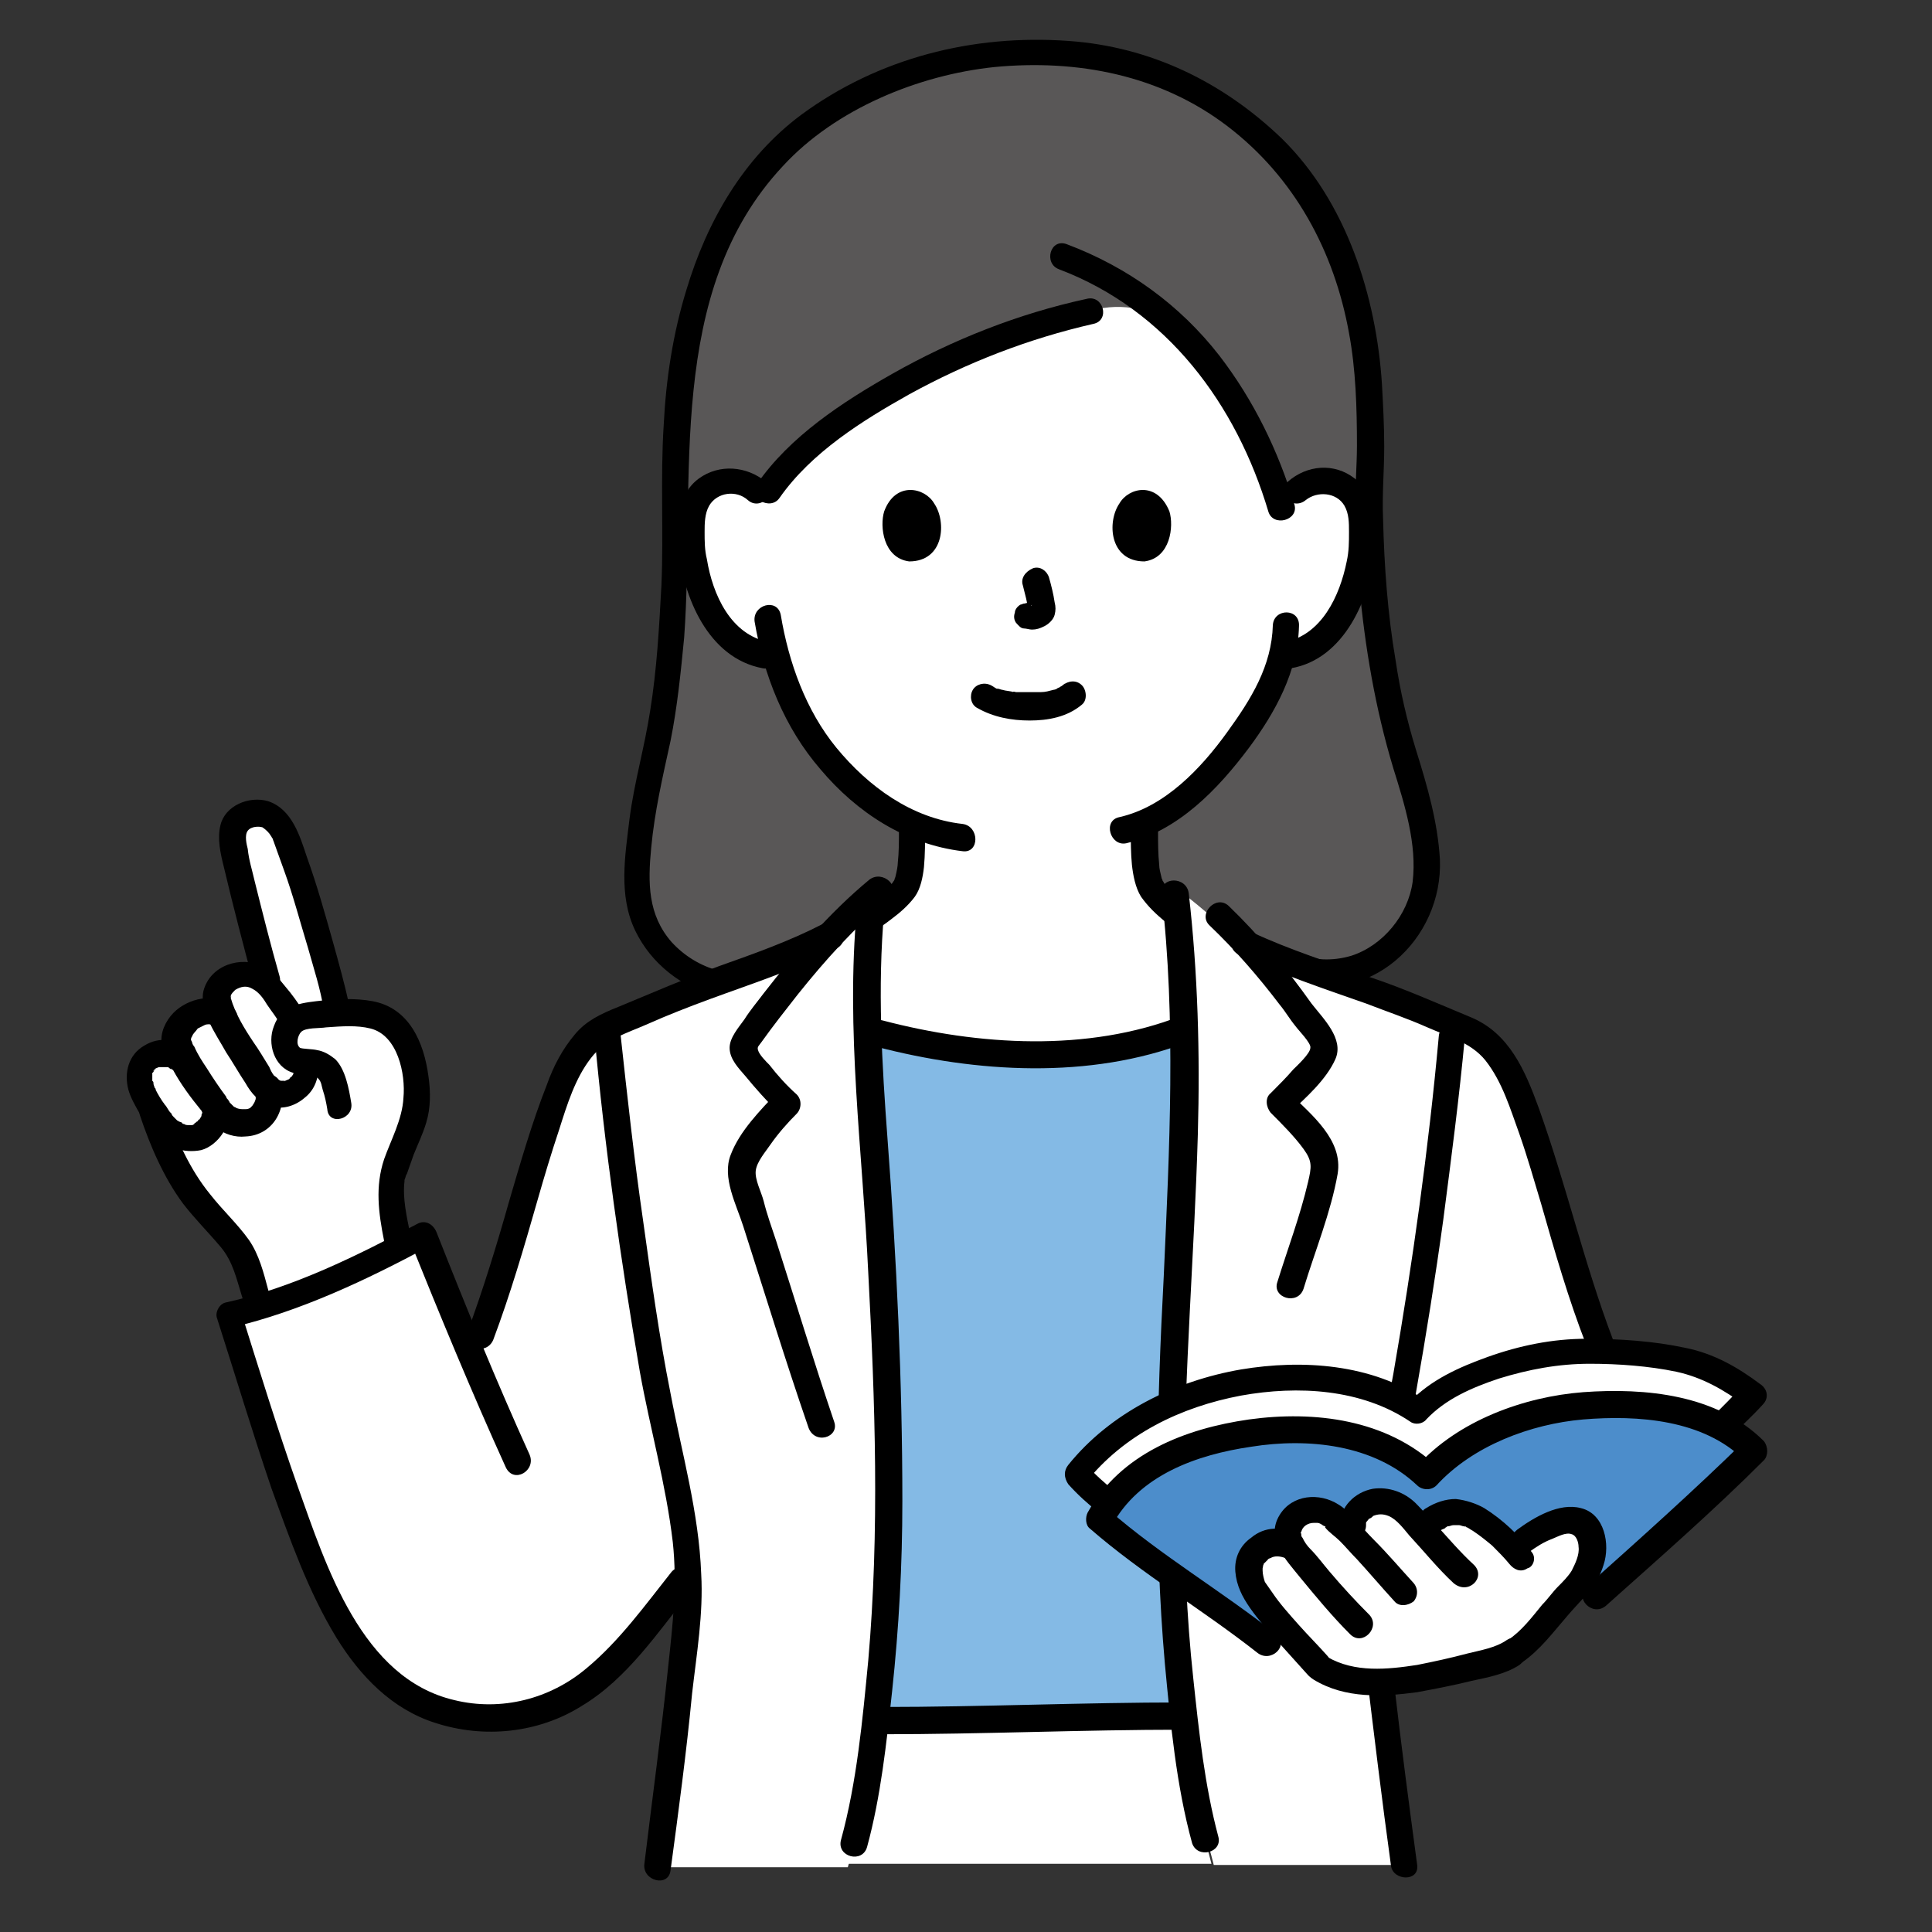 <svg xmlns="http://www.w3.org/2000/svg" xml:space="preserve" id="レイヤー_1" width="170" height="170" x="0" y="0" style="enable-background:new 0 0 170 170" version="1.1"><rect width="100%" height="100%" fill="#333333" stroke="none"/><style>.st17{fill:#fff}</style><g id="group_00000093886448885587840260000001112963886775963315_"><path d="M29.4 87.8c-.8-3.3-3.7-13.7-4.8-15-.7-.9-1.6-1.6-3.1-.9-1.3.6-1.1 2.1-.9 3.4.3 1.4 1.9 8 2.9 11.5-.7-.8-2-1.1-3-.7-1.1.5-1.5 1.4-1.4 2 0 0 .1.5.2 1.2-.7-.4-1.7-.4-2.5 0-.9.5-1.8 1.8-1.4 2.8 0 0 .3.6.6 1.3l-.2-.2c-1.2-1-3.2-.4-3.5.9-.3 1 .2 2.1.7 3 .1.1.1.2.2.3.1.2.1.3.1.3.7 2.3 2.2 5.8 4.3 8.3 1 1.2 2.2 2.3 3.1 3.5 1.2 1.6 1.2 3.4 2 5.4 3.8-1.2 8.5-3.3 12.2-5.2.1-.4.1-.7.1-.7-.3-1.6-.7-3.7-.5-5 0-.3 1.2-3.8 1.5-4.5.5-1 .7-2.9.6-3.7-.2-1.5-.5-3.5-1.6-5-.2-.3-.5-.5-.8-.7 0 0-.1 0-.1-.1-.3-.2-.6-.3-.9-.4-.1 0-.3-.1-.4-.1H31.9c-.7-.1-1.5-.1-2.2-.1-.1-.4-.1-.6-.1-.6-.1-.4-.2-.7-.2-1zM105 156.8c-.3-1.8-.6-3.7-.8-5.8h-.1c-4.9 0-22.6.4-26.5.4H77c-.3 2.6-.7 5.1-1.1 7.4-.2 1-.5 2.1-.8 3.2 0 0-.3.9-.6 2h32.1c-.3-1.2-.6-2.2-.6-2.2-.3-1.1-.6-2.1-.8-3.1 0-.6-.1-1.3-.2-1.9z" class="st17"/><path d="M81.4 151.4h-4.5c.7-5.5 1.2-11.8 1.2-19.5 0-10.7-.6-21.1-.9-25.7-.3-5.5-.8-10.4-1-15.5.6.1 1.1.3 1.1.3 3.7 1 8.9 1.8 12.9 1.8 4.1 0 9.9-.6 13.9-2.2h.1c.1 5.2 0 10.4-.3 15.6-.3 4.6-.9 15-.9 25.7 0 7.5.5 13.7 1.1 19.1h-.1c-3.8 0-15.9.3-22.6.4z" style="fill:#84bae5"/><path d="M113.5 85.2c6.6 2.6 12-3.4 11.9-8.4 0-3-.5-5.4-1.4-8.3-1.2-3.7-3.5-11.1-3.6-24.4.3-3.7 0-9.2-.2-11.2-.5-7.2-3.7-15.3-8.4-19.7-2-1.9-5.2-4.8-10-6.6-3.1-1.2-6.1-1.8-11.8-1.8-9.3 0-17.5 4.8-21.2 8.3-6.1 5.8-9.9 16.4-9.4 31.1 0 10.7-.8 18.4-2 22.8-.8 3-1.4 8-1.5 11 0 5 5 10.4 12.4 8.8l45.2-1.6z" style="fill:#595757"/><path d="M79 78.9c.4-.4.7-.7.8-1.1.6-1.5.5-3.6.5-5.3-2.7-1.2-5.2-3.2-7.4-5.8-2.4-2.9-3.8-6.1-4.6-9-.6-.1-.9-.1-.9-.1-1-.2-2-.6-2.8-1.2-1-.8-1.8-1.9-2.3-3.1-1.2-2.3-1.7-4.9-1.4-7.5.1-.6.2-1.3.5-1.9.5-.8 1.4-1.4 2.4-1.6 1.3-.2 2.8.4 3.4 1.5 3.8-6.5 17.4-14 28.8-16.5 0 0 .4-.1 1.1-.2 2.7-.4 5.4.5 7.3 2.5 4.2 4.4 6.8 9.8 8.3 14.8.8-.8 1.4-1.3 1.4-1.3.7-.7 1.8-1 2.8-.8 1 .2 1.9.8 2.4 1.6.3.6.4 1.3.5 1.9.2 2.6-.3 5.2-1.4 7.5-.6 1.1-1.3 2.2-2.3 3.1-.8.6-1.8 1.1-2.8 1.2 0 0-.2 0-.5.1-.2.9-.5 1.6-.6 2-.8 2.3-5.6 10.2-11.5 12.8 0 1.7-.1 3.9.5 5.4.4 1.1 2.4 2.6 4.5 4 0 0 3.6 2.5 3 4.7-.6 2.4-4.5 3.9-4.5 3.9-4 1.6-9.8 2.2-13.9 2.2-3.9 0-9.1-.9-12.9-1.8 0 0-4.6-1.4-5.2-3.5-.9-3.4 2.8-5.6 2.8-5.6 1.6-1 3.1-2 4-2.9z" class="st17"/><path d="M114.9 44c1-.8 2.7-.7 3.4.5.4.7.4 1.5.4 2.3 0 .9 0 1.7-.2 2.6-.6 3-2.2 6.5-5.5 7.1-1.5.3-.9 2.5.6 2.3 4.7-.8 7-6.2 7.4-10.5.2-2.2.1-4.8-1.8-6.2-1.8-1.4-4.2-1.2-5.9.3-1.2.9.4 2.6 1.6 1.6z"/><path d="M112 55c-.1 3.6-1.9 6.5-4 9.4-2.3 3.2-5.5 6.6-9.5 7.5-1.5.3-.8 2.6.6 2.3 4.6-1.1 8.1-4.8 10.8-8.4 2.3-3.1 4.3-6.7 4.4-10.7.1-1.6-2.2-1.6-2.3-.1zM67.4 42.4c-1.7-1.4-4.1-1.6-5.9-.3-1.9 1.4-2 3.9-1.8 6.1.4 4.3 2.6 9.7 7.4 10.6 1.5.3 2.1-2 .6-2.3-3.4-.6-5-4.2-5.5-7.3-.2-.8-.2-1.6-.2-2.4 0-.7 0-1.6.4-2.3.7-1.2 2.4-1.4 3.4-.5 1.1 1 2.8-.7 1.6-1.6z"/><path d="M66.4 54.7c.8 4.7 2.6 9.3 5.8 13 3.2 3.8 7.5 6.6 12.5 7.2 1.5.2 1.5-2.2 0-2.4-4.5-.5-8.3-3.3-11.1-6.7-2.7-3.3-4.2-7.5-4.9-11.7-.3-1.5-2.5-.9-2.3.6z"/><path d="M68 85.5c-3.3.7-6.6-.1-8.9-2.6-2.1-2.4-2.1-5.2-1.8-8.3.3-3.2 1-6.2 1.7-9.4.6-3 .9-6 1.2-9.1 1-13.8-1.7-30.4 8.7-41.5 4.6-5 11.9-8 18.6-8.7 7.3-.7 14.6.7 20.5 5.2s9.4 11 10.7 18.2c.6 3.2.7 6.6.7 9.9 0 1.9-.2 3.8-.1 5.7 0 2.2.2 4.4.3 6.6.5 5.4 1.4 10.8 3 16.1 1 3.2 2.1 6.7 1.7 10-.4 2.9-2.6 5.6-5.4 6.5-1.7.5-3.3.4-5-.2-1.4-.5-2 1.8-.6 2.3 7.1 2.6 13.7-3.5 13.4-10.6-.2-3.3-1.1-6.4-2.1-9.6-.8-2.6-1.4-5.2-1.8-7.9-.7-4.1-1-8.3-1.1-12.4-.1-2.1.1-4.3.1-6.4 0-1.8-.1-3.7-.2-5.5-.5-7.7-3.1-16-8.8-21.6-5.2-5-11.6-8.1-18.8-8.6-8.4-.6-16.7 1.5-23.5 6.5-5.1 3.8-8.3 9.4-10.1 15.4-1.2 3.9-1.8 7.9-2 11.9-.3 4.7 0 9.4-.2 14.1-.2 3.7-.4 7.4-1 11.1-.5 3.2-1.4 6.3-1.8 9.4-.4 3.3-1 6.8.5 9.9 1.4 2.9 4.1 5 7.2 5.8 1.9.4 3.8.4 5.7 0 1.3-.2.7-2.5-.8-2.2z"/><path d="M95.6 26.3c-6 1.3-11.8 3.6-17.1 6.6-4.4 2.5-9 5.5-11.9 9.7-.9 1.2 1.2 2.4 2 1.2 2.8-4 7.3-6.8 11.4-9.1 5.1-2.8 10.5-4.9 16.2-6.2 1.5-.3.9-2.6-.6-2.2z"/><path d="M93.2 23.7c9.5 3.6 15.6 11.9 18.4 21.3.4 1.4 2.7.8 2.3-.6-1.4-4.7-3.6-9.2-6.6-13.1-3.5-4.5-8.1-7.8-13.4-9.8-1.5-.6-2.1 1.7-.7 2.2zM99.5 73c0 1 0 2.1.1 3.1.1.9.3 2 .8 2.8 1.2 1.7 3 2.9 4.7 4 .5.4 1.3.1 1.6-.4.3-.6.1-1.3-.4-1.6-.8-.5-1.6-1.1-2.3-1.7-.3-.3-.6-.5-.9-.8l-.4-.4-.2-.2c-.1-.1.1.2 0 0-.1-.1-.1-.2-.2-.3-.1-.1.1.2 0 0 0-.1-.1-.2-.1-.3-.1-.4-.2-.8-.2-1.1-.1-1-.1-1.9-.1-2.9 0-1.7-2.4-1.7-2.4-.2zM79.1 73.1c0 .9 0 1.9-.1 2.8 0 .3-.1.8-.2 1.2 0 .1-.1.2-.1.3 0-.1.1-.1 0 0 0 .1-.3.4-.1.2-1.1 1.4-2.7 2.3-4.2 3.2-.5.3-.7 1-.4 1.6.3.5 1.1.8 1.6.4.9-.6 1.9-1.2 2.8-1.9.8-.6 1.5-1.2 2.1-2 .5-.7.7-1.7.8-2.6.1-1.1.1-2.2.1-3.3.1-1.4-2.3-1.4-2.3.1z"/><path d="M58.9 140.5c-2 2.6-4.8 6.1-7.3 7.9-3.3 2.4-7.5 3.5-12.3 2.3-5.6-1.5-8.7-6.4-11-11.6-3.3-7.6-5.7-15.7-8.1-23.3 4.7-1 12.3-4.5 17-7 1.5 3.7 2.8 7 4.3 10.4 3.9-9.6 4.3-14.6 7.8-23.7.6-1.6 1.4-2.9 2.6-4.2 1.1-1.2 2.8-1.5 4.3-2.2 4.7-2.3 12.3-4.3 16.9-6.8 0 0 .2-.1.5-.2 1.1-1.1 2.2-2.2 3.2-3.1-1 9.8.1 17.6.6 27.2.3 4.6.9 15 .9 25.7 0 11.4-1.1 19.7-2.3 26.9-.2 1-.5 2.1-.8 3.2 0 0-.2 1-.6 2.3H57.8c1.3-9.5 2.8-22.3 2.8-24.4v-1.5c-.5.6-1.1 1.3-1.7 2.1zM124.1 88.5c-4.9-1.9-11.6-4-15.5-6.1h-.1c-1.6-1.5-3.3-3-5.1-4.3 1.1 9.3 1.1 18.7.6 28.1-.3 4.6-.9 15-.9 25.7 0 11.4 1.1 19.7 2.3 26.9.2.9.4 2 .8 3.1 0 0 .3 1 .6 2.2h16.8c-1.3-9.4-2.8-22.1-2.8-24.1l20-21.8c-3.3-8.6-3.9-13.5-7.1-22.1-.6-1.6-1.4-2.9-2.6-4.2-1.1-1.2-2.8-1.5-4.3-2.2-.8-.4-1.8-.8-2.7-1.2z" class="st17"/><path d="M77.1 92.1c8.8 2.3 18.8 2.9 27.4-.4 1.4-.5.8-2.8-.6-2.3-8.2 3.2-17.8 2.6-26.2.4-1.4-.4-2 1.9-.6 2.3zM72.4 81.3c-2.9 1.5-6 2.6-9.1 3.7-3 1.1-6 2.4-8.9 3.6-1.5.6-2.8 1.2-3.8 2.4-1.1 1.3-1.9 2.8-2.5 4.5-1.3 3.3-2.3 6.8-3.3 10.2-1.1 3.9-2.3 7.8-3.7 11.6-.5 1.4 1.7 2 2.3.6 1.5-4 2.7-8.1 3.9-12.3.6-2.1 1.2-4.1 1.9-6.2.7-2.2 1.4-4.5 2.8-6.3 1.3-1.7 3.2-2.2 5-3 1.8-.8 3.6-1.5 5.5-2.2 3.8-1.4 7.6-2.6 11.2-4.5 1.2-.7.1-2.8-1.3-2.1z"/><path d="M46.6 128c-2.9-6.4-5.6-13-8.2-19.6-.3-.7-1-1.1-1.7-.7-5.3 2.8-10.9 5.6-16.8 6.9-.6.1-1 .9-.8 1.4 1.6 5 3.1 10 4.8 15 1.6 4.4 3.2 9 5.7 13.1 2.1 3.4 4.9 6.3 8.7 7.5 4.3 1.4 9.1.9 12.9-1.5 4-2.4 6.7-6.5 9.6-10.1.9-1.2-.7-2.8-1.7-1.7-2.3 2.9-4.6 6.1-7.5 8.5-3.2 2.7-7.5 3.8-11.6 2.8-8.2-1.9-11.3-11.8-13.8-18.8-1.8-5.1-3.4-10.3-5-15.4-.3.5-.5 1-.8 1.4 6-1.4 11.9-4.2 17.3-7.1-.6-.2-1.2-.5-1.7-.7 2.7 6.7 5.5 13.5 8.5 20.1.7 1.5 2.7.3 2.1-1.1zM30.7 88.3c-.4-1.8-.9-3.6-1.4-5.4-.7-2.5-1.4-5-2.3-7.5-.6-1.8-1.3-4.2-3.4-4.9-1.7-.5-3.8.4-4.2 2.1-.3 1.2 0 2.5.3 3.7.8 3.4 1.7 6.8 2.6 10.2.4 1.5 2.7.8 2.3-.6-.8-2.8-1.5-5.6-2.2-8.4-.2-.9-.5-1.8-.6-2.8-.1-.4-.3-1.2 0-1.6.3-.4 1-.4 1.3-.3.3.2.6.5.7.7.1.1.1.2.2.3 0 .1.2.5.1.3.3.8.6 1.7.9 2.5.8 2.2 1.4 4.5 2.1 6.8.5 1.8 1.1 3.6 1.4 5.5.2 1.5 2.5.8 2.2-.6z"/><path d="M12.3 98.1c.9 2.7 2.1 5.5 3.8 7.8 1 1.3 2.2 2.5 3.3 3.8 1.1 1.3 1.4 2.8 1.9 4.4.4 1.4 2.7.8 2.3-.6-.4-1.5-.8-3.1-1.7-4.4-1-1.4-2.3-2.6-3.4-4-1.8-2.2-3-4.9-3.9-7.6-.5-1.5-2.7-.9-2.3.6zM30.9 97c-.2-1.2-.5-2.9-1.4-3.8-.5-.4-1-.7-1.6-.8-.4-.1-1.3-.1-1.5-.2-.4-.3-.2-1.1.1-1.4.4-.4 1.6-.3 2.2-.4 1.4-.1 2.7-.2 3.9.1 2.4.6 3.1 4 2.9 6.1-.1 1.9-1.1 3.7-1.7 5.4-.8 2.4-.5 4.7 0 7.2.3 1.5 2.6.9 2.3-.6-.3-1.5-.7-3.2-.5-4.7-.1.3 0 .1 0-.1.1-.2.1-.4.2-.5.2-.6.4-1.1.6-1.7.4-1 .8-1.8 1.1-2.8.4-1.3.4-2.7.2-4.1-.4-3-1.7-6-4.9-6.6-1.6-.3-3.3-.2-5 0-1.7.2-3.1.5-3.7 2.2-.6 1.5 0 3.6 1.7 4.1.6.2 1.7 0 2.2.5.3.3.3.7.4 1 .2.6.3 1.1.4 1.7.1 1.5 2.4.9 2.1-.6z"/><path d="M17.8 97.9c.1.2 0-.2 0 0 0 .3.1-.1 0 0 0 .1-.2.4 0 .2-.1.1-.1.2-.2.3 0 .1-.1.1-.1.2 0 0 .1-.1 0-.1-.1.1-.1.2-.2.2l-.1.1s.2-.1 0 0c0 0-.1 0-.1.1-.2.1.1 0 .1 0s-.4.1-.2.1h-.4c-.1 0-.3 0-.4-.1-.1 0-.1 0-.2-.1 0 0-.2-.1 0 0 .1 0-.2-.1-.2-.1-.1 0-.1-.1-.2-.1 0 0 .2.2 0 0l-.3-.3c-.1-.1-.2-.2-.2-.3-.1-.1.1.1 0 0l-.1-.1c-.2-.2-.3-.5-.5-.7-.3-.4-.6-.9-.8-1.3 0 0-.1-.2 0 0 0-.1 0-.1-.1-.2 0-.1-.1-.2-.1-.4 0-.1 0-.1-.1-.2 0 0 0-.2 0 0v-.4s0-.2 0 0v-.4.1l.1-.1c.1-.2 0 .1-.1.1l.2-.2c.1-.1-.1.1-.1 0l.1-.1s.1 0 .1-.1c.2-.1-.2 0 0 0 .1 0 .2-.1.3-.1h.2c.1 0-.3 0 0 0h.3-.1.4c.2 0-.1-.1 0 0s.4.3.2.1c.5.4 1.2.5 1.7 0 .4-.4.5-1.3 0-1.7-1.2-.9-2.7-1.1-4-.3-1.4.8-1.8 2.4-1.4 3.9.2.7.6 1.4 1 2.1.4.6.8 1.3 1.3 1.8 1 1.2 2.6 1.7 4.1 1.4 1.5-.4 2.8-2.3 2.4-3.9-.2-.6-.8-1-1.4-.8-.7.2-1.1.8-.9 1.4z"/><path d="M20.6 88.8c-1.3-1.5-3.7-1.1-5.1.1-.7.6-1.3 1.6-1.3 2.6 0 .9.6 1.8 1 2.6.7 1.3 1.6 2.5 2.5 3.6.4.5.8 1.1 1.3 1.5.7.6 1.7.9 2.6.8 2.4-.1 3.7-2.4 3.1-4.6-.4-1.5-2.7-.8-2.3.6 0 .1.1.3.1.4V96.7c-.1.3-.1.3-.3.6l-.1.1c-.1.1 0 0 0 0l-.1.1c-.2.1-.3.1-.5.1-.3 0-.4 0-.7-.1 0 0-.1-.1-.2-.1 0 0-.2-.1 0 0l-.4-.4c-.1-.1 0 0 0 0 0-.1-.1-.1-.1-.2-.1-.1-.2-.2-.2-.3-.6-.8-1.2-1.7-1.7-2.5-.4-.6-.8-1.2-1.1-1.9-.1-.1-.2-.3-.2-.4l-.1-.2c0 .1 0 0 0 0 0-.2.1-.3.1-.3.1-.3.3-.4.5-.7l.6-.3c.2-.1.5-.1.7 0h.1c.2.1-.1-.1.1 0s.1 0 .3.2c.4.5 1.2.4 1.7 0 .1-.4.1-1.2-.3-1.6z"/><path d="M25.9 93.7c0 .3 0 .5-.1.8.1-.1-.2.3-.1.2 0 0-.3.2-.2.2-.1.1-.2.1-.4.2s-.1 0 0 0h-.4c-.5-.2-.8-.7-1-1.2-.5-.8-.9-1.5-1.4-2.2-.8-1.2-1.6-2.5-2-3.9v-.1c0 .2.1-.1 0 0-.1.2.1-.3 0-.1.1-.2.2-.3.4-.5.5-.3 1-.4 1.5-.1.6.3 1 .9 1.3 1.4.4.6.9 1.2 1.2 1.8.8 1.3 2.8.1 2-1.2-.5-.8-1-1.5-1.6-2.2-.6-.7-1.1-1.5-2-1.8-1.9-.9-4.6-.1-5.2 2.2-.2.9.1 1.9.5 2.7.4.9 1 1.8 1.5 2.7.6.9 1.1 1.8 1.7 2.7.5.9 1.2 1.7 2.2 2 1 .4 2.2 0 3-.7.9-.7 1.3-1.8 1.2-3 0-.6-.5-1.2-1.2-1.2-.3.2-.9.7-.9 1.3zM109 84c3.6 1.7 7.5 3 11.2 4.3 1.8.7 3.6 1.3 5.4 2.1 1.8.8 3.8 1.3 5.1 2.9 1.5 1.9 2.2 4.3 3 6.5.7 2 1.3 4.1 1.9 6.1 1.2 4.2 2.4 8.4 4 12.5.5 1.4 2.8.8 2.3-.6-2.5-6.6-4.1-13.6-6.5-20.3-1.2-3.3-2.6-6.6-6-8-2.9-1.2-5.8-2.5-8.8-3.5-3.5-1.3-7.1-2.4-10.5-4-1.3-.7-2.5 1.3-1.1 2zM52.3 91c.9 9.9 2.3 19.8 4 29.7.9 5 2.3 9.9 2.9 15 .4 3.7 0 7.2-.4 10.9-.6 5.8-1.4 11.6-2.1 17.4-.2 1.5 2.1 2.1 2.3.6.7-5.2 1.4-10.4 1.9-15.6.4-3.5 1-7 .8-10.5-.2-5.4-1.7-10.6-2.7-15.9-1-5-1.7-10.1-2.4-15.1-.8-5.5-1.4-11-2-16.5-.1-1.5-2.5-1.5-2.3 0zM75.4 80c-1 10.6.5 21.3 1 32 .6 11.3 1 22.7 0 34.1-.5 5.2-1 10.7-2.4 15.8-.4 1.5 1.9 2.1 2.3.6 1.2-4.4 1.7-9.1 2.2-13.7.6-5.6.9-11.1.9-16.7 0-10.6-.5-21.2-1.3-31.8-.5-6.7-.9-13.4-.3-20.1.1-1.7-2.2-1.7-2.4-.2z"/><path d="M73.4 125.1c-1.8-5.3-3.4-10.6-5.1-15.9-.4-1.2-.8-2.3-1.1-3.5-.2-.8-.8-1.9-.7-2.7.1-.8.9-1.7 1.3-2.3.7-1 1.5-1.9 2.3-2.7.4-.4.5-1.2 0-1.7-.9-.8-1.7-1.7-2.4-2.6-.3-.3-.9-.9-1-1.3-.1-.3.1-.4.3-.7 1-1.4 2.1-2.8 3.2-4.2 2.4-3 5-5.9 8-8.4 1.2-1-.5-2.6-1.7-1.7-3.5 2.9-6.5 6.4-9.3 10-.6.8-1.2 1.5-1.7 2.3-.5.7-1.3 1.6-1.3 2.5 0 1 .8 1.8 1.4 2.5.9 1.1 1.8 2.1 2.8 3.1v-1.7c-1.5 1.6-3.3 3.4-4.1 5.5-.8 2 .5 4.4 1.1 6.3 1.9 5.9 3.7 11.8 5.7 17.6.5 1.7 2.8 1 2.3-.4zM77.6 152.6c8.8 0 17.7-.4 26.5-.4 1.5 0 1.5-2.4 0-2.4-8.8 0-17.7.4-26.5.4-1.5 0-1.5 2.4 0 2.4zM124.7 164.1c-.7-5.2-1.4-10.5-2-15.7-.4-3.5-1-7-.8-10.5.3-5.2 1.8-10.3 2.7-15.4.9-5.1 1.7-10.1 2.4-15.2.7-5.4 1.4-10.7 1.9-16.1.1-1.5-2.2-1.5-2.3 0-.9 9.9-2.3 19.9-4 29.7-.9 5-2.3 9.9-2.8 14.9-.4 3.7 0 7.3.4 11 .7 5.8 1.4 11.6 2.2 17.4.2 1.3 2.5 1.4 2.3-.1zM106.4 81.4c2.3 2.2 4.3 4.5 6.2 7 .5.6.9 1.3 1.4 1.9.2.3 1.4 1.5 1.3 1.9 0 .5-1.2 1.6-1.5 1.9-.6.7-1.3 1.4-2 2.1-.5.4-.4 1.2 0 1.7 1 1 2.1 2.1 2.9 3.2.8 1.1.7 1.6.4 2.9-.7 3-1.8 5.9-2.7 8.8-.5 1.4 1.8 2.1 2.3.6 1-3.3 2.4-6.7 3-10.1.5-3-2.3-5.2-4.2-7.1v1.7c1.4-1.3 3.2-2.9 4-4.7.8-1.8-1.1-3.6-2.1-4.9-2.2-3.1-4.6-6-7.3-8.6-1.1-1-2.7.7-1.7 1.7z"/><path d="M107.2 161.6c-1.2-4.5-1.7-9.2-2.2-13.9-.6-5.5-.8-11-.8-16.5 0-10.5.9-20.9 1.2-31.4.2-7.1 0-14.2-.8-21.2-.2-1.5-2.5-1.5-2.4 0 1.3 11.2.7 22.5.2 33.7-.6 11.3-.9 22.8.1 34.1.5 5.3 1 10.7 2.4 15.8.5 1.4 2.7.8 2.3-.6zM86 62.3c1.4.8 3 1.1 4.6 1.1 1.6 0 3.3-.3 4.6-1.4.5-.4.4-1.3 0-1.7-.5-.5-1.2-.4-1.7 0 .4-.3.1-.1 0 0s-.2.1-.3.2c-.1 0-.4.2-.1.1-.1 0-.3.1-.4.1-.4.1-.7.2-1.1.2h-2.2s-.4-.1-.2 0c-.3-.1-.7-.1-1-.2-.1 0-.3-.1-.4-.1-.3-.1.2.1-.1 0-.2-.1-.3-.2-.5-.3-.6-.3-1.3-.1-1.6.4-.3.5-.2 1.3.4 1.6zM90 51.5c.2.8.4 1.5.5 2.3v-.3.3-.3.1c0-.1.1-.2.1-.3v.1c.1-.1.1-.2.2-.2 0 0 0 .1-.1.1.1-.1.2-.1.2-.2-.1 0-.1.1-.2.1.1 0 .2-.1.3-.1-.1 0-.2.1-.3.1h.3-.3.3c-.1 0-.2 0-.3-.1-.2 0-.3-.1-.5 0-.2 0-.3.1-.4.1-.2.1-.5.4-.5.7-.1.3-.1.6.1.9.2.2.4.5.7.5.2 0 .5.1.7.1.4 0 .7-.1 1.1-.3.4-.2.8-.6.9-1 .1-.4.1-.7 0-1.1-.1-.7-.3-1.5-.5-2.2-.2-.6-.8-1-1.4-.8-.7.3-1.1.9-.9 1.5zM77.8 45c-.4 1.3-.1 4.1 2.2 4.4 3.1 0 3.3-3.5 2.2-5.1-.8-1.4-3.4-2-4.4.7zM102.9 45c.4 1.3.1 4.1-2.2 4.4-3.1 0-3.3-3.5-2.2-5.1.8-1.4 3.3-2 4.4.7z"/><g id="book_00000104698517984975661950000003631260367228772507_"><path d="M96.2 127.9c-.6.6-1.1 1.2-1.6 1.7.3.4 2.2 2.1 2.7 2.5 0 0 .1.1.3.2 1.5-2.2 3.5-3.5 5.9-4.4 3.6-1.4 7.4-2.1 11.2-2 3.8.1 7.9 1.3 10.8 4 2.3-2.6 6.6-4.7 9.9-5.5 3.3-.8 6.7-.8 10-.5 2.2.2 4.2.8 5.8 1.7l.1-.1c.6-.6 1.8-1.7 2.8-2.8-3.6-2.7-5.6-3.1-9.9-3.6-3.2-.3-6.9-.4-10.1.4-3.2.8-7.2 2.1-9.5 4.6-2.5-1.8-6.1-2.8-9.9-2.9-3.8-.1-7.6.6-11.2 2-1.6.6-3.2 1.4-4.6 2.4-.8.6-1.8 1.4-2.7 2.3z" class="st17"/><path d="M142 139.2c2.4-2.2 10.2-9.4 12.2-11.5-1.7-1.8-5-3.5-8.9-3.8-3.4-.3-6.8-.3-10 .5-3.3.8-7.6 2.9-9.9 5.5-2.8-2.7-7-3.9-10.8-4-3.8-.1-7.6.6-11.2 2-2.9 1.2-5.2 2.8-6.8 5.9 2.2 1.9 10.4 8.2 12.7 10.1l32.7-4.7z" style="fill:#4c8dcb"/><path d="M131.3 134.6c-.1-.1-.3-.2-.4-.3-1.7-1.3-3-1.6-4.8-.6l-1 .8c-.7-.8-1.3-1.4-1.6-1.6-.8-.7-2-1-2.9-.6-1.1.4-1.6 1-1.6 2 0 0 0 .3-.1.8-.6-.6-1.1-1.2-1.5-1.5-.3-.3-2-1.1-3.2-.3-1 .7-1.1 1.7-.6 2.6.1.1.1.2.2.3-.2-.1-.3-.1-.3-.1-1.9-1-3.4.6-3.6 1.3-.1.6-.1 1.6.3 2.4.7 1.4 3.9 5 5.6 6.8 3.9 2.8 10.2.8 15.3-.3.5-.1 1.5-.5 2-.9 1.9-1.3 2.9-2.9 4.4-4.6.5-.6 1.4-1.4 1.7-2.1.5-1 .9-2 .6-3.1-.1-.5-.4-1.1-.9-1.4-.8-.5-1.8-.3-2.6.1-1.2.5-2.4 1.2-3.4 2.1-.4-.7-1-1.3-1.6-1.8z" class="st17"/><path d="M132.6 144.3c-1 .7-2.3.9-3.5 1.2-1.5.4-2.9.7-4.4 1-2.6.4-5.5.7-7.9-.7-1.3-.8-2.5 1.2-1.2 2 2.8 1.7 6.1 1.5 9.1 1.1 1.6-.3 3.2-.6 4.8-1 1.4-.3 3-.6 4.2-1.4 1.3-1 .2-3-1.1-2.2zM134.8 136.6c-1.1-1.5-2.6-2.9-4.2-3.9-.7-.4-1.6-.7-2.5-.8-.9 0-1.8.3-2.6.8-.6.3-.7 1.1-.4 1.6.3.6 1 .7 1.6.4.1-.1.4-.2.4-.2-.1 0 .1 0 .1-.1.1 0 .1-.1.2-.1.2 0 .3-.1.5-.1h.5c.1 0 .3.1.4.1.1 0 .2.1.1 0 .1 0 .1.1.2.1.2.1.3.2.5.3.6.4 1.1.8 1.7 1.3.5.5 1.1 1.1 1.5 1.6.4.5 1 .8 1.6.4.5-.1.8-.9.4-1.4z"/><path d="M129.7 137.7c-1.2-1.1-2.3-2.4-3.4-3.6-.6-.6-1.1-1.2-1.7-1.8-1-1-2.4-1.5-3.8-1.3-1.6.3-2.9 1.6-2.9 3.2 0 1.5 2.3 1.5 2.3 0v-.2c0 .1 0 .1 0 0s0-.1 0 0c0-.1.1-.1.1-.2-.1.2.1-.1.2-.2-.1.1.3-.1.3-.2.5-.2.9-.2 1.4 0 .7.3 1.3 1.1 1.8 1.7 1.3 1.4 2.5 2.9 3.9 4.2 1.3 1.1 2.9-.5 1.8-1.6z"/><path d="M112.3 143.8c-4.8-3.8-10.1-6.9-14.7-10.9.1.5.1.9.2 1.4 2.4-4.5 7.5-6.3 12.3-7 5-.8 10.8-.2 14.6 3.4.4.4 1.2.5 1.7 0 3.2-3.5 8.3-5.4 12.9-5.8 4.8-.4 10.6 0 14.2 3.6v-1.7c-4.5 4.4-9.2 8.6-13.9 12.8-1.1 1 .5 2.7 1.7 1.7 4.7-4.2 9.5-8.4 13.9-12.8.4-.4.4-1.2 0-1.7-4.1-4.1-10.4-4.7-15.9-4.3-5.2.4-11 2.5-14.6 6.5h1.7c-4.4-4.1-10.7-4.9-16.5-4.1-5.6.8-11.3 3-14.2 8.2-.2.4-.2 1.1.2 1.4 4.6 4 10 7.2 14.7 10.9 1.2 1 2.9-.6 1.7-1.6z"/><path d="M98.2 131.3c-.9-.7-1.9-1.6-2.7-2.5v1.7c3.4-4.3 8.4-6.7 13.7-7.7 5-.9 10.6-.6 14.9 2.3.4.3 1.1.2 1.4-.2 1.7-1.8 4-2.8 6.4-3.6 2.6-.8 5.2-1.3 8-1.3 2.5 0 5.2.2 7.6.7 2.3.5 4.2 1.6 6.1 3-.1-.6-.2-1.2-.2-1.8-.9.9-1.8 1.9-2.8 2.8-1.1 1 .6 2.7 1.7 1.7.9-.9 1.9-1.8 2.8-2.8.6-.6.4-1.4-.2-1.8-2-1.5-4.1-2.7-6.6-3.2-2.8-.6-5.8-.8-8.7-.8-3 0-5.9.6-8.7 1.6-2.5.9-5 2-6.9 4 .5-.1 1-.1 1.4-.2-4.7-3.2-10.8-3.6-16.2-2.7-5.8 1-11.5 3.8-15.2 8.4-.4.5-.4 1.1 0 1.7.8.9 1.8 1.8 2.7 2.5 1 .8 2.6-.9 1.5-1.8zM114.2 135c-1.4-.7-2.9-.7-4.1.3-1 .7-1.5 1.8-1.4 3 .1 1.2.6 2.2 1.3 3.2.7 1 1.5 1.9 2.4 2.9l2.7 3c1 1.1 2.7-.6 1.7-1.7-.8-.9-1.7-1.8-2.5-2.7-.8-.9-1.7-1.9-2.3-2.8-.2-.3-.5-.7-.7-1-.1-.3-.2-.7-.2-1v-.2s.1-.4 0-.2.1-.1.1-.2c.1-.2-.2.2.1-.1l.3-.3c-.2.1.1-.1.2-.1.3-.2.8-.2 1.3 0 .6.3 1.3.2 1.6-.4.2-.6.1-1.4-.5-1.7z"/><path d="M124.3 139.2c-1.1-1.2-2.2-2.5-3.4-3.7-.6-.6-1.1-1.2-1.7-1.8-.4-.5-.9-1-1.4-1.3-1.7-1.1-4.1-.9-5.2.9-1.3 2.1.6 4 1.8 5.5 1.4 1.7 2.8 3.4 4.4 5 1.1 1.1 2.7-.6 1.7-1.7-1.2-1.2-2.4-2.5-3.5-3.8-.6-.7-1.1-1.4-1.7-2-.3-.3-.5-.6-.7-1-.1-.1-.1-.2-.1-.3 0 0-.1-.3 0-.2 0 .1 0-.2 0 0 .1-.5.6-.8 1.1-.8H115.9c.2 0 .3.1.5.2-.2-.1.1.1.2.1l.1.1c.2.1-.1-.2-.1 0 .3.4.9.8 1.3 1.2.5.5 1 1.1 1.5 1.6 1.1 1.2 2.2 2.5 3.3 3.7.4.5 1.2.4 1.7 0 .4-.5.4-1.2-.1-1.7zM134.5 136.6c.7-.5 1.3-.9 2.1-1.2.5-.2 1.2-.6 1.7-.4.4.1.6.7.6 1.1.1.7-.3 1.5-.6 2.1-.3.5-.8 1-1.2 1.4-.5.5-.9 1.1-1.4 1.6-.9 1.1-1.8 2.3-3 3.1-.5.4-.8 1-.4 1.6.3.5 1.1.8 1.6.4 1.6-1.1 2.7-2.6 4-4.1.5-.6 1.1-1.2 1.7-1.9.7-.8 1.2-1.6 1.5-2.6.6-1.8.1-4.5-2-5-1.9-.5-4.1.8-5.6 1.9-.5.4-.8 1-.4 1.6.1.5.9.8 1.4.4z"/></g></g></svg>